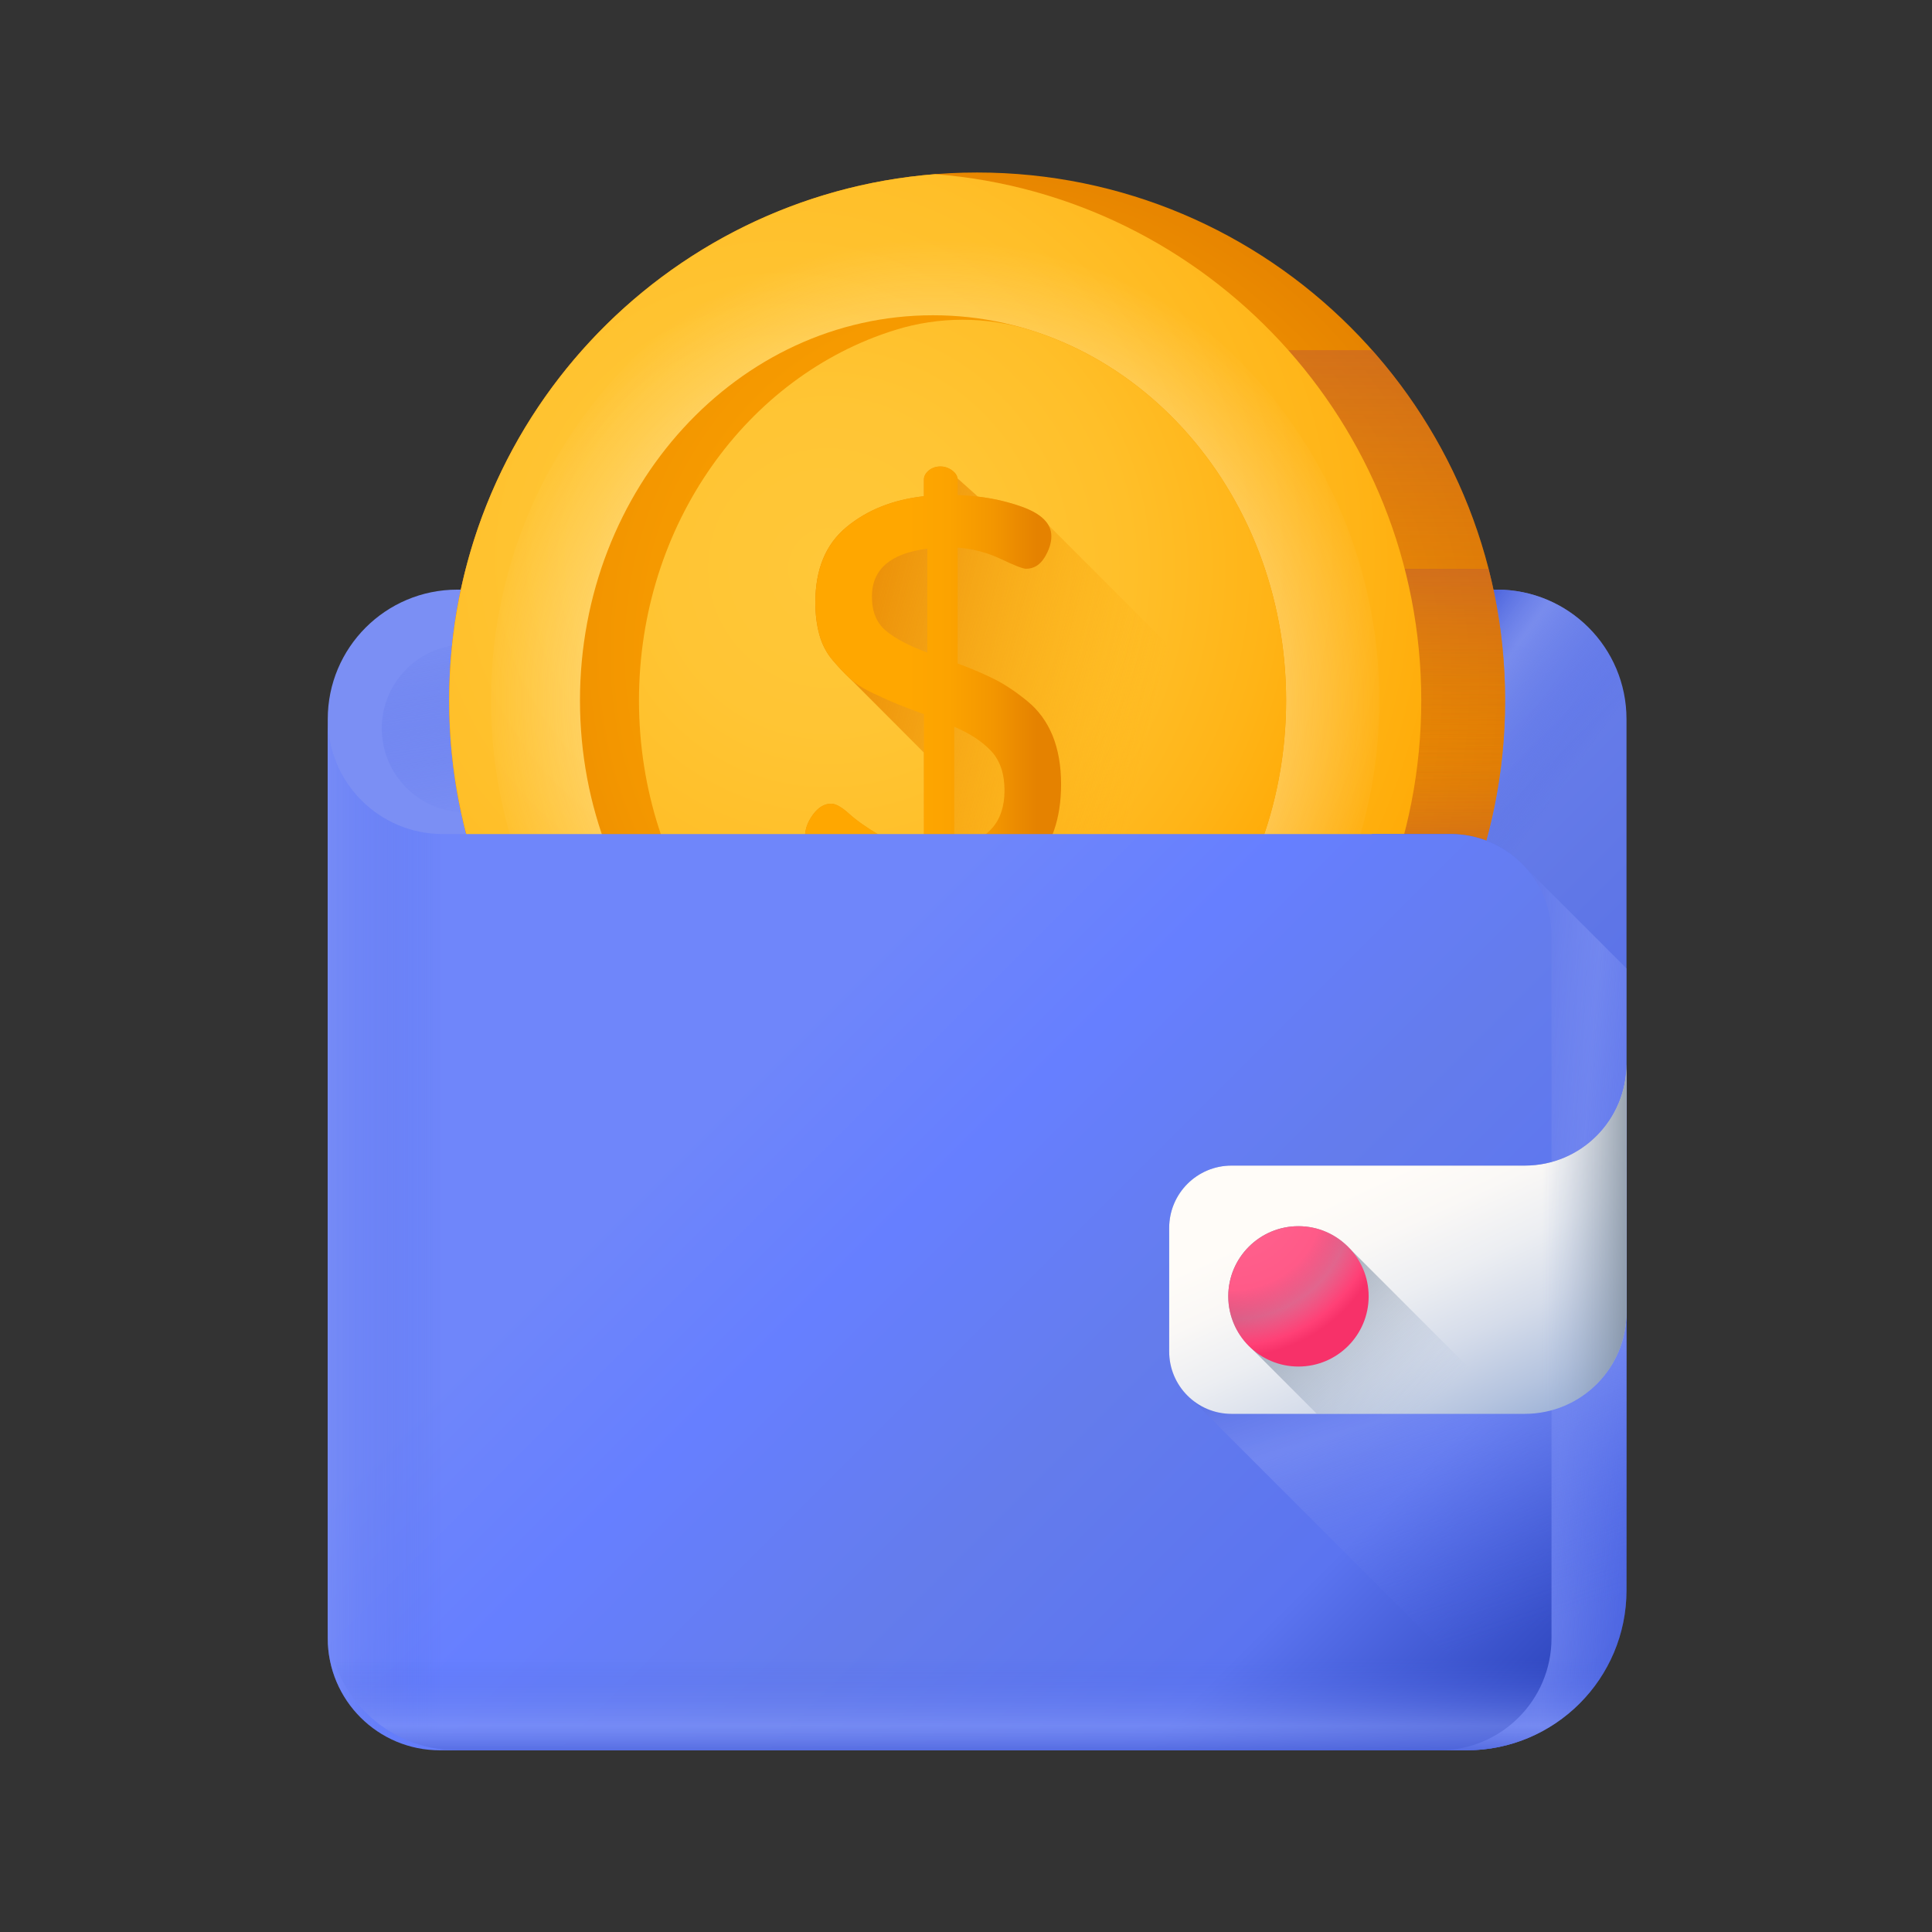 <svg width="56" height="56" viewBox="0 0 56 56" fill="none" xmlns="http://www.w3.org/2000/svg">
<rect x="0" y="0" width="56" height="56" fill="#333333" stroke="none"/>
<path d="M47.145 20.844V46.096C47.145 48.657 45.069 50.733 42.508 50.733H13.253C11.18 50.733 9.5 49.053 9.5 46.98V20.844C9.5 18.771 11.18 17.091 13.253 17.091H43.392C45.465 17.091 47.145 18.771 47.145 20.844Z" fill="url(#paint0_linear_3110_2923)"/>
<path d="M43.557 23.548H13.5C12.156 23.548 11.066 22.459 11.066 21.114C11.066 19.77 12.156 18.681 13.5 18.681H43.557C44.901 18.681 45.99 19.77 45.99 21.114C45.99 22.459 44.901 23.548 43.557 23.548Z" fill="url(#paint1_linear_3110_2923)"/>
<path d="M43.392 17.091H39.764V39.939H42.508C45.069 39.939 47.145 37.863 47.145 35.302V20.844C47.145 18.771 45.465 17.091 43.392 17.091Z" fill="url(#paint2_linear_3110_2923)"/>
<path d="M43.627 20.304C43.627 28.756 36.775 35.608 28.322 35.608C19.87 35.608 13.019 28.756 13.019 20.304C13.019 11.852 19.87 5 28.322 5C36.775 5 43.627 11.852 43.627 20.304Z" fill="url(#paint3_radial_3110_2923)"/>
<path d="M13.019 20.304C13.019 25.767 15.881 30.559 20.187 33.267H36.459C40.764 30.559 43.626 25.767 43.626 20.304C43.626 14.842 40.764 10.049 36.459 7.341H20.187C15.881 10.049 13.019 14.842 13.019 20.304Z" fill="url(#paint4_linear_3110_2923)"/>
<path d="M13.019 20.304C13.019 24.2 14.476 27.756 16.874 30.458H39.772C42.169 27.756 43.627 24.2 43.627 20.304C43.627 16.407 42.17 12.851 39.772 10.149H16.874C14.476 12.851 13.019 16.407 13.019 20.304Z" fill="url(#paint5_linear_3110_2923)"/>
<path d="M13.019 20.304C13.019 22.581 13.517 24.742 14.409 26.685H42.236C43.128 24.742 43.627 22.581 43.627 20.304C43.627 18.027 43.128 15.866 42.236 13.924H14.409C13.517 15.866 13.019 18.027 13.019 20.304Z" fill="url(#paint6_linear_3110_2923)"/>
<path d="M13.019 20.304C13.019 21.622 13.186 22.901 13.499 24.122H43.146C43.459 22.901 43.627 21.622 43.627 20.304C43.627 18.986 43.459 17.706 43.146 16.486H13.499C13.186 17.706 13.019 18.986 13.019 20.304Z" fill="url(#paint7_linear_3110_2923)"/>
<path d="M27.107 5.048C19.223 5.668 13.019 12.261 13.019 20.304C13.019 28.347 19.223 34.941 27.107 35.56C34.991 34.941 41.196 28.347 41.196 20.304C41.196 12.261 34.991 5.668 27.107 5.048Z" fill="url(#paint8_radial_3110_2923)"/>
<path d="M27.898 6.449C27.373 6.377 26.84 6.377 26.314 6.449C19.491 7.377 14.232 13.226 14.232 20.304C14.232 27.382 19.491 33.231 26.314 34.159C26.84 34.231 27.373 34.231 27.898 34.159C34.722 33.231 39.98 27.382 39.98 20.304C39.98 13.226 34.722 7.377 27.898 6.449Z" fill="url(#paint9_radial_3110_2923)"/>
<path d="M37.278 20.304C37.278 14.137 32.696 9.138 27.044 9.138C21.392 9.138 16.811 14.137 16.811 20.304C16.811 26.471 21.392 31.47 27.044 31.47C32.696 31.47 37.278 26.471 37.278 20.304Z" fill="url(#paint10_radial_3110_2923)"/>
<path d="M29.855 9.565C28.581 9.169 27.22 9.169 25.946 9.565C21.66 10.897 18.521 15.2 18.521 20.304C18.521 25.508 21.784 29.879 26.198 31.118C27.31 31.43 28.49 31.43 29.602 31.118C34.017 29.879 37.279 25.508 37.279 20.304C37.279 15.2 34.14 10.897 29.855 9.565Z" fill="url(#paint11_radial_3110_2923)"/>
<path d="M37.162 21.995L30.388 15.22C30.265 15.006 30.009 14.829 29.621 14.689C29.222 14.546 28.797 14.449 28.346 14.395L27.752 13.864C27.74 13.781 27.691 13.705 27.6 13.637C27.495 13.56 27.382 13.521 27.26 13.521C27.128 13.521 27.014 13.56 26.921 13.637C26.827 13.715 26.78 13.803 26.78 13.902V14.383C25.886 14.482 25.137 14.78 24.536 15.277C23.934 15.774 23.633 16.502 23.633 17.462C23.633 17.803 23.672 18.114 23.749 18.395C23.826 18.676 23.953 18.921 24.13 19.131C24.307 19.34 24.475 19.519 24.635 19.668C24.644 19.676 24.653 19.684 24.662 19.691L26.78 21.815V24.585C26.291 24.552 25.86 24.425 25.487 24.205C25.114 23.985 24.822 23.778 24.608 23.585C24.395 23.392 24.223 23.296 24.093 23.296C23.895 23.296 23.719 23.401 23.566 23.61C23.412 23.819 23.335 24.029 23.335 24.238C23.335 24.581 23.534 24.919 23.931 25.252L29.752 31.074C33.606 29.923 36.552 26.378 37.162 21.995Z" fill="url(#paint12_linear_3110_2923)"/>
<path d="M23.336 24.238C23.336 24.029 23.412 23.819 23.566 23.61C23.72 23.401 23.895 23.296 24.093 23.296C24.224 23.296 24.396 23.392 24.61 23.585C24.822 23.778 25.115 23.985 25.488 24.205C25.861 24.425 26.291 24.552 26.781 24.585V20.701C26.45 20.58 26.195 20.483 26.019 20.412C25.842 20.34 25.607 20.235 25.315 20.098C25.023 19.96 24.796 19.817 24.636 19.668C24.476 19.519 24.307 19.34 24.131 19.131C23.954 18.921 23.827 18.676 23.75 18.395C23.673 18.114 23.634 17.803 23.634 17.461C23.634 16.502 23.935 15.774 24.537 15.277C25.138 14.78 25.887 14.482 26.781 14.383V13.902C26.781 13.803 26.828 13.715 26.921 13.637C27.015 13.56 27.129 13.521 27.261 13.521C27.382 13.521 27.496 13.56 27.601 13.637C27.705 13.715 27.758 13.803 27.758 13.902V14.35C28.431 14.372 29.053 14.485 29.621 14.689C30.19 14.893 30.474 15.178 30.474 15.542C30.474 15.741 30.407 15.948 30.274 16.163C30.14 16.378 29.962 16.486 29.739 16.486C29.651 16.486 29.409 16.392 29.014 16.204C28.618 16.017 28.2 15.906 27.758 15.873V19.23C28.197 19.395 28.562 19.552 28.853 19.701C29.144 19.85 29.452 20.056 29.776 20.321C30.1 20.585 30.344 20.919 30.509 21.32C30.673 21.723 30.756 22.194 30.756 22.734C30.756 23.72 30.487 24.504 29.949 25.086C29.411 25.668 28.68 26.025 27.758 26.158V26.712C27.758 26.809 27.705 26.896 27.601 26.972C27.496 27.048 27.382 27.086 27.261 27.086C27.129 27.086 27.015 27.048 26.921 26.972C26.828 26.896 26.781 26.809 26.781 26.712V26.208C25.82 26.197 25.006 25.977 24.338 25.549C23.669 25.121 23.336 24.683 23.336 24.238ZM25.273 17.296C25.273 17.726 25.407 18.054 25.675 18.28C25.943 18.505 26.344 18.718 26.88 18.916V15.905C25.809 16.038 25.273 16.501 25.273 17.296ZM27.659 24.552C28.63 24.376 29.116 23.83 29.116 22.916C29.116 22.431 28.989 22.051 28.735 21.776C28.481 21.5 28.122 21.263 27.659 21.065V24.552Z" fill="url(#paint13_linear_3110_2923)"/>
<path d="M47.145 28.07V46.096C47.145 48.657 45.069 50.733 42.508 50.733H39.764V24.175H42.04C42.883 24.175 43.642 24.532 44.176 25.101L47.145 28.07Z" fill="url(#paint14_linear_3110_2923)"/>
<path d="M44.971 27.106V47.484C44.971 49.278 43.516 50.733 41.721 50.733H12.75C10.955 50.733 9.5 49.279 9.5 47.484V20.844C9.5 22.684 10.992 24.175 12.832 24.175H42.04C43.659 24.175 44.971 25.488 44.971 27.106Z" fill="url(#paint15_linear_3110_2923)"/>
<path d="M20.959 50.733H12.749C10.955 50.733 9.5 49.278 9.5 47.483V20.843C9.5 22.683 10.992 24.175 12.832 24.175H20.96V50.733H20.959Z" fill="url(#paint16_linear_3110_2923)"/>
<path d="M44.198 33.785H35.697C34.698 33.785 33.889 34.594 33.889 35.593V39.172C33.889 39.74 34.151 40.246 34.56 40.578L44.339 50.357C45.989 49.646 47.145 48.006 47.145 46.096V30.838C47.145 32.465 45.825 33.785 44.198 33.785Z" fill="url(#paint17_linear_3110_2923)"/>
<path d="M44.198 40.981H35.697C34.698 40.981 33.889 40.171 33.889 39.172V35.593C33.889 34.594 34.698 33.785 35.697 33.785H44.198C45.825 33.785 47.145 32.465 47.145 30.838V38.034C47.145 39.661 45.825 40.981 44.198 40.981Z" fill="url(#paint18_linear_3110_2923)"/>
<path d="M39.126 36.194C38.754 35.794 38.225 35.542 37.636 35.542C36.513 35.542 35.602 36.453 35.602 37.576C35.602 38.165 35.855 38.694 36.255 39.065L38.17 40.981H43.912L39.126 36.194Z" fill="url(#paint19_linear_3110_2923)"/>
<path d="M39.671 37.576C39.671 38.699 38.76 39.61 37.636 39.61C36.513 39.61 35.602 38.699 35.602 37.576C35.602 36.453 36.513 35.542 37.636 35.542C38.76 35.542 39.671 36.453 39.671 37.576Z" fill="url(#paint20_radial_3110_2923)"/>
<path d="M44.198 33.785H40.915V40.981H44.198C45.825 40.981 47.145 39.661 47.145 38.034V30.838C47.145 32.465 45.825 33.785 44.198 33.785Z" fill="url(#paint21_linear_3110_2923)"/>
<path d="M9.5 43.741V46.98C9.5 49.053 11.18 50.733 13.253 50.733H42.508C45.069 50.733 47.145 48.657 47.145 46.096V43.741H9.5Z" fill="url(#paint22_linear_3110_2923)"/>
<defs>
<linearGradient id="paint0_linear_3110_2923" x1="19.725" y1="25.315" x2="44.793" y2="50.383" gradientUnits="userSpaceOnUse">
<stop stop-color="#7B8FF4"/>
<stop offset="0.326" stop-color="#6C81EA"/>
<stop offset="0.532" stop-color="#6077E7"/>
<stop offset="0.705" stop-color="#566EE9"/>
<stop offset="0.859" stop-color="#4963E5"/>
<stop offset="1" stop-color="#3D57DA"/>
</linearGradient>
<linearGradient id="paint1_linear_3110_2923" x1="28.607" y1="21.628" x2="27.168" y2="12.217" gradientUnits="userSpaceOnUse">
<stop stop-color="#4963E5" stop-opacity="0"/>
<stop offset="0.584" stop-color="#788CF2" stop-opacity="0.584"/>
<stop offset="1" stop-color="#4963E5"/>
</linearGradient>
<linearGradient id="paint2_linear_3110_2923" x1="41.532" y1="28.04" x2="36.703" y2="24.537" gradientUnits="userSpaceOnUse">
<stop stop-color="#4963E5" stop-opacity="0"/>
<stop offset="0.584" stop-color="#8294EF" stop-opacity="0.584"/>
<stop offset="1" stop-color="#203DCE"/>
</linearGradient>
<radialGradient id="paint3_radial_3110_2923" cx="0" cy="0" r="1" gradientUnits="userSpaceOnUse" gradientTransform="translate(27.579 19.776) scale(15.94)">
<stop stop-color="#FFA700"/>
<stop offset="0.323" stop-color="#FCA300"/>
<stop offset="0.665" stop-color="#F39600"/>
<stop offset="1" stop-color="#E58200"/>
</radialGradient>
<linearGradient id="paint4_linear_3110_2923" x1="28.323" y1="17.886" x2="28.323" y2="45.234" gradientUnits="userSpaceOnUse">
<stop stop-color="#E58200" stop-opacity="0"/>
<stop offset="0.04" stop-color="#E27F04" stop-opacity="0.039"/>
<stop offset="0.467" stop-color="#C15D2F" stop-opacity="0.467"/>
<stop offset="0.802" stop-color="#AD4949" stop-opacity="0.8"/>
<stop offset="1" stop-color="#A64153"/>
</linearGradient>
<linearGradient id="paint5_linear_3110_2923" x1="28.323" y1="24.007" x2="28.323" y2="-3.629" gradientUnits="userSpaceOnUse">
<stop stop-color="#E58200" stop-opacity="0"/>
<stop offset="0.04" stop-color="#E27F04" stop-opacity="0.039"/>
<stop offset="0.467" stop-color="#C15D2F" stop-opacity="0.467"/>
<stop offset="0.802" stop-color="#AD4949" stop-opacity="0.8"/>
<stop offset="1" stop-color="#A64153"/>
</linearGradient>
<linearGradient id="paint6_linear_3110_2923" x1="28.323" y1="20.767" x2="28.323" y2="29.605" gradientUnits="userSpaceOnUse">
<stop stop-color="#E58200" stop-opacity="0"/>
<stop offset="0.04" stop-color="#E27F04" stop-opacity="0.039"/>
<stop offset="0.467" stop-color="#C15D2F" stop-opacity="0.467"/>
<stop offset="0.802" stop-color="#AD4949" stop-opacity="0.8"/>
<stop offset="1" stop-color="#A64153"/>
</linearGradient>
<linearGradient id="paint7_linear_3110_2923" x1="28.323" y1="23.647" x2="28.323" y2="8.597" gradientUnits="userSpaceOnUse">
<stop stop-color="#E58200" stop-opacity="0"/>
<stop offset="0.04" stop-color="#E27F04" stop-opacity="0.039"/>
<stop offset="0.467" stop-color="#C15D2F" stop-opacity="0.467"/>
<stop offset="0.802" stop-color="#AD4949" stop-opacity="0.8"/>
<stop offset="1" stop-color="#A64153"/>
</linearGradient>
<radialGradient id="paint8_radial_3110_2923" cx="0" cy="0" r="1" gradientUnits="userSpaceOnUse" gradientTransform="translate(22.628 16.176) scale(21.425 21.425)">
<stop stop-color="#FFC738"/>
<stop offset="0.284" stop-color="#FFC534"/>
<stop offset="0.539" stop-color="#FFBF29"/>
<stop offset="0.783" stop-color="#FFB417"/>
<stop offset="1" stop-color="#FFA700"/>
</radialGradient>
<radialGradient id="paint9_radial_3110_2923" cx="0" cy="0" r="1" gradientUnits="userSpaceOnUse" gradientTransform="translate(27.106 20.304) scale(13.401 13.401)">
<stop stop-color="#FFFCF8"/>
<stop offset="0.949" stop-color="#FFFCF8" stop-opacity="0.051"/>
<stop offset="1" stop-color="#FFFCF8" stop-opacity="0"/>
</radialGradient>
<radialGradient id="paint10_radial_3110_2923" cx="0" cy="0" r="1" gradientUnits="userSpaceOnUse" gradientTransform="translate(28.092 18.872) scale(16.017 17.476)">
<stop stop-color="#FFA700"/>
<stop offset="0.323" stop-color="#FCA300"/>
<stop offset="0.665" stop-color="#F39600"/>
<stop offset="1" stop-color="#E58200"/>
</radialGradient>
<radialGradient id="paint11_radial_3110_2923" cx="0" cy="0" r="1" gradientUnits="userSpaceOnUse" gradientTransform="translate(23.999 16.464) scale(16.322 16.322)">
<stop stop-color="#FFC738"/>
<stop offset="0.284" stop-color="#FFC534"/>
<stop offset="0.539" stop-color="#FFBF29"/>
<stop offset="0.783" stop-color="#FFB417"/>
<stop offset="1" stop-color="#FFA700"/>
</radialGradient>
<linearGradient id="paint12_linear_3110_2923" x1="32.892" y1="23.305" x2="22.509" y2="20.904" gradientUnits="userSpaceOnUse">
<stop stop-color="#FFA700" stop-opacity="0"/>
<stop offset="0.021" stop-color="#FEA600" stop-opacity="0.02"/>
<stop offset="0.635" stop-color="#EC8C00" stop-opacity="0.635"/>
<stop offset="1" stop-color="#E58200"/>
</linearGradient>
<linearGradient id="paint13_linear_3110_2923" x1="26.283" y1="20.304" x2="30.043" y2="20.304" gradientUnits="userSpaceOnUse">
<stop stop-color="#FFA700"/>
<stop offset="0.323" stop-color="#FCA300"/>
<stop offset="0.665" stop-color="#F39600"/>
<stop offset="1" stop-color="#E58200"/>
</linearGradient>
<linearGradient id="paint14_linear_3110_2923" x1="51.122" y1="38.242" x2="41.6" y2="37.504" gradientUnits="userSpaceOnUse">
<stop stop-color="#4963E5" stop-opacity="0"/>
<stop offset="0.584" stop-color="#8093F4" stop-opacity="0.584"/>
<stop offset="1" stop-color="#4963E5"/>
</linearGradient>
<linearGradient id="paint15_linear_3110_2923" x1="21.358" y1="31.483" x2="42.061" y2="52.187" gradientUnits="userSpaceOnUse">
<stop stop-color="#6F86FA"/>
<stop offset="0.211" stop-color="#667FFF"/>
<stop offset="0.469" stop-color="#647CEC"/>
<stop offset="0.748" stop-color="#5B74F0"/>
<stop offset="1" stop-color="#2D45BD"/>
</linearGradient>
<linearGradient id="paint16_linear_3110_2923" x1="12.858" y1="35.788" x2="6.351" y2="35.788" gradientUnits="userSpaceOnUse">
<stop stop-color="#4963E5" stop-opacity="0"/>
<stop offset="0.584" stop-color="#8295F6" stop-opacity="0.584"/>
<stop offset="1" stop-color="#1F3CD1"/>
</linearGradient>
<linearGradient id="paint17_linear_3110_2923" x1="44.455" y1="47.227" x2="40.668" y2="35.612" gradientUnits="userSpaceOnUse">
<stop stop-color="#4963E5" stop-opacity="0"/>
<stop offset="0.584" stop-color="#8093F4" stop-opacity="0.584"/>
<stop offset="1" stop-color="#2642CD"/>
</linearGradient>
<linearGradient id="paint18_linear_3110_2923" x1="40.02" y1="34.133" x2="43.485" y2="41.614" gradientUnits="userSpaceOnUse">
<stop stop-color="#FFFCF8"/>
<stop offset="0.188" stop-color="#FAF8F6"/>
<stop offset="0.404" stop-color="#ECEEF2"/>
<stop offset="0.635" stop-color="#D5DCEA"/>
<stop offset="0.875" stop-color="#B5C4DF"/>
<stop offset="1" stop-color="#A1B5D8"/>
</linearGradient>
<linearGradient id="paint19_linear_3110_2923" x1="41.152" y1="41.091" x2="36.02" y2="35.959" gradientUnits="userSpaceOnUse">
<stop stop-color="#A1B5D8" stop-opacity="0"/>
<stop offset="0.034" stop-color="#9FB3D5" stop-opacity="0.035"/>
<stop offset="0.452" stop-color="#8898AF" stop-opacity="0.451"/>
<stop offset="0.788" stop-color="#798898" stop-opacity="0.788"/>
<stop offset="1" stop-color="#748290"/>
</linearGradient>
<radialGradient id="paint20_radial_3110_2923" cx="0" cy="0" r="1" gradientUnits="userSpaceOnUse" gradientTransform="translate(35.737 34.766) scale(4.563)">
<stop stop-color="#FF6691"/>
<stop offset="0.352" stop-color="#FF5E8B"/>
<stop offset="0.575" stop-color="#FF5A88"/>
<stop offset="0.762" stop-color="#FF4076" stop-opacity="0.667"/>
<stop offset="0.928" stop-color="#FF4076"/>
<stop offset="1" stop-color="#F73169"/>
</radialGradient>
<linearGradient id="paint21_linear_3110_2923" x1="44.703" y1="35.909" x2="47.924" y2="35.909" gradientUnits="userSpaceOnUse">
<stop stop-color="#A1B5D8" stop-opacity="0"/>
<stop offset="0.034" stop-color="#9FB3D5" stop-opacity="0.035"/>
<stop offset="0.452" stop-color="#8898AF" stop-opacity="0.451"/>
<stop offset="0.788" stop-color="#798898" stop-opacity="0.788"/>
<stop offset="1" stop-color="#748290"/>
</linearGradient>
<linearGradient id="paint22_linear_3110_2923" x1="28.323" y1="48.082" x2="28.323" y2="51.402" gradientUnits="userSpaceOnUse">
<stop stop-color="#4963E5" stop-opacity="0"/>
<stop offset="0.584" stop-color="#8194F6" stop-opacity="0.584"/>
<stop offset="1" stop-color="#2843CA"/>
</linearGradient>
</defs>
</svg>
